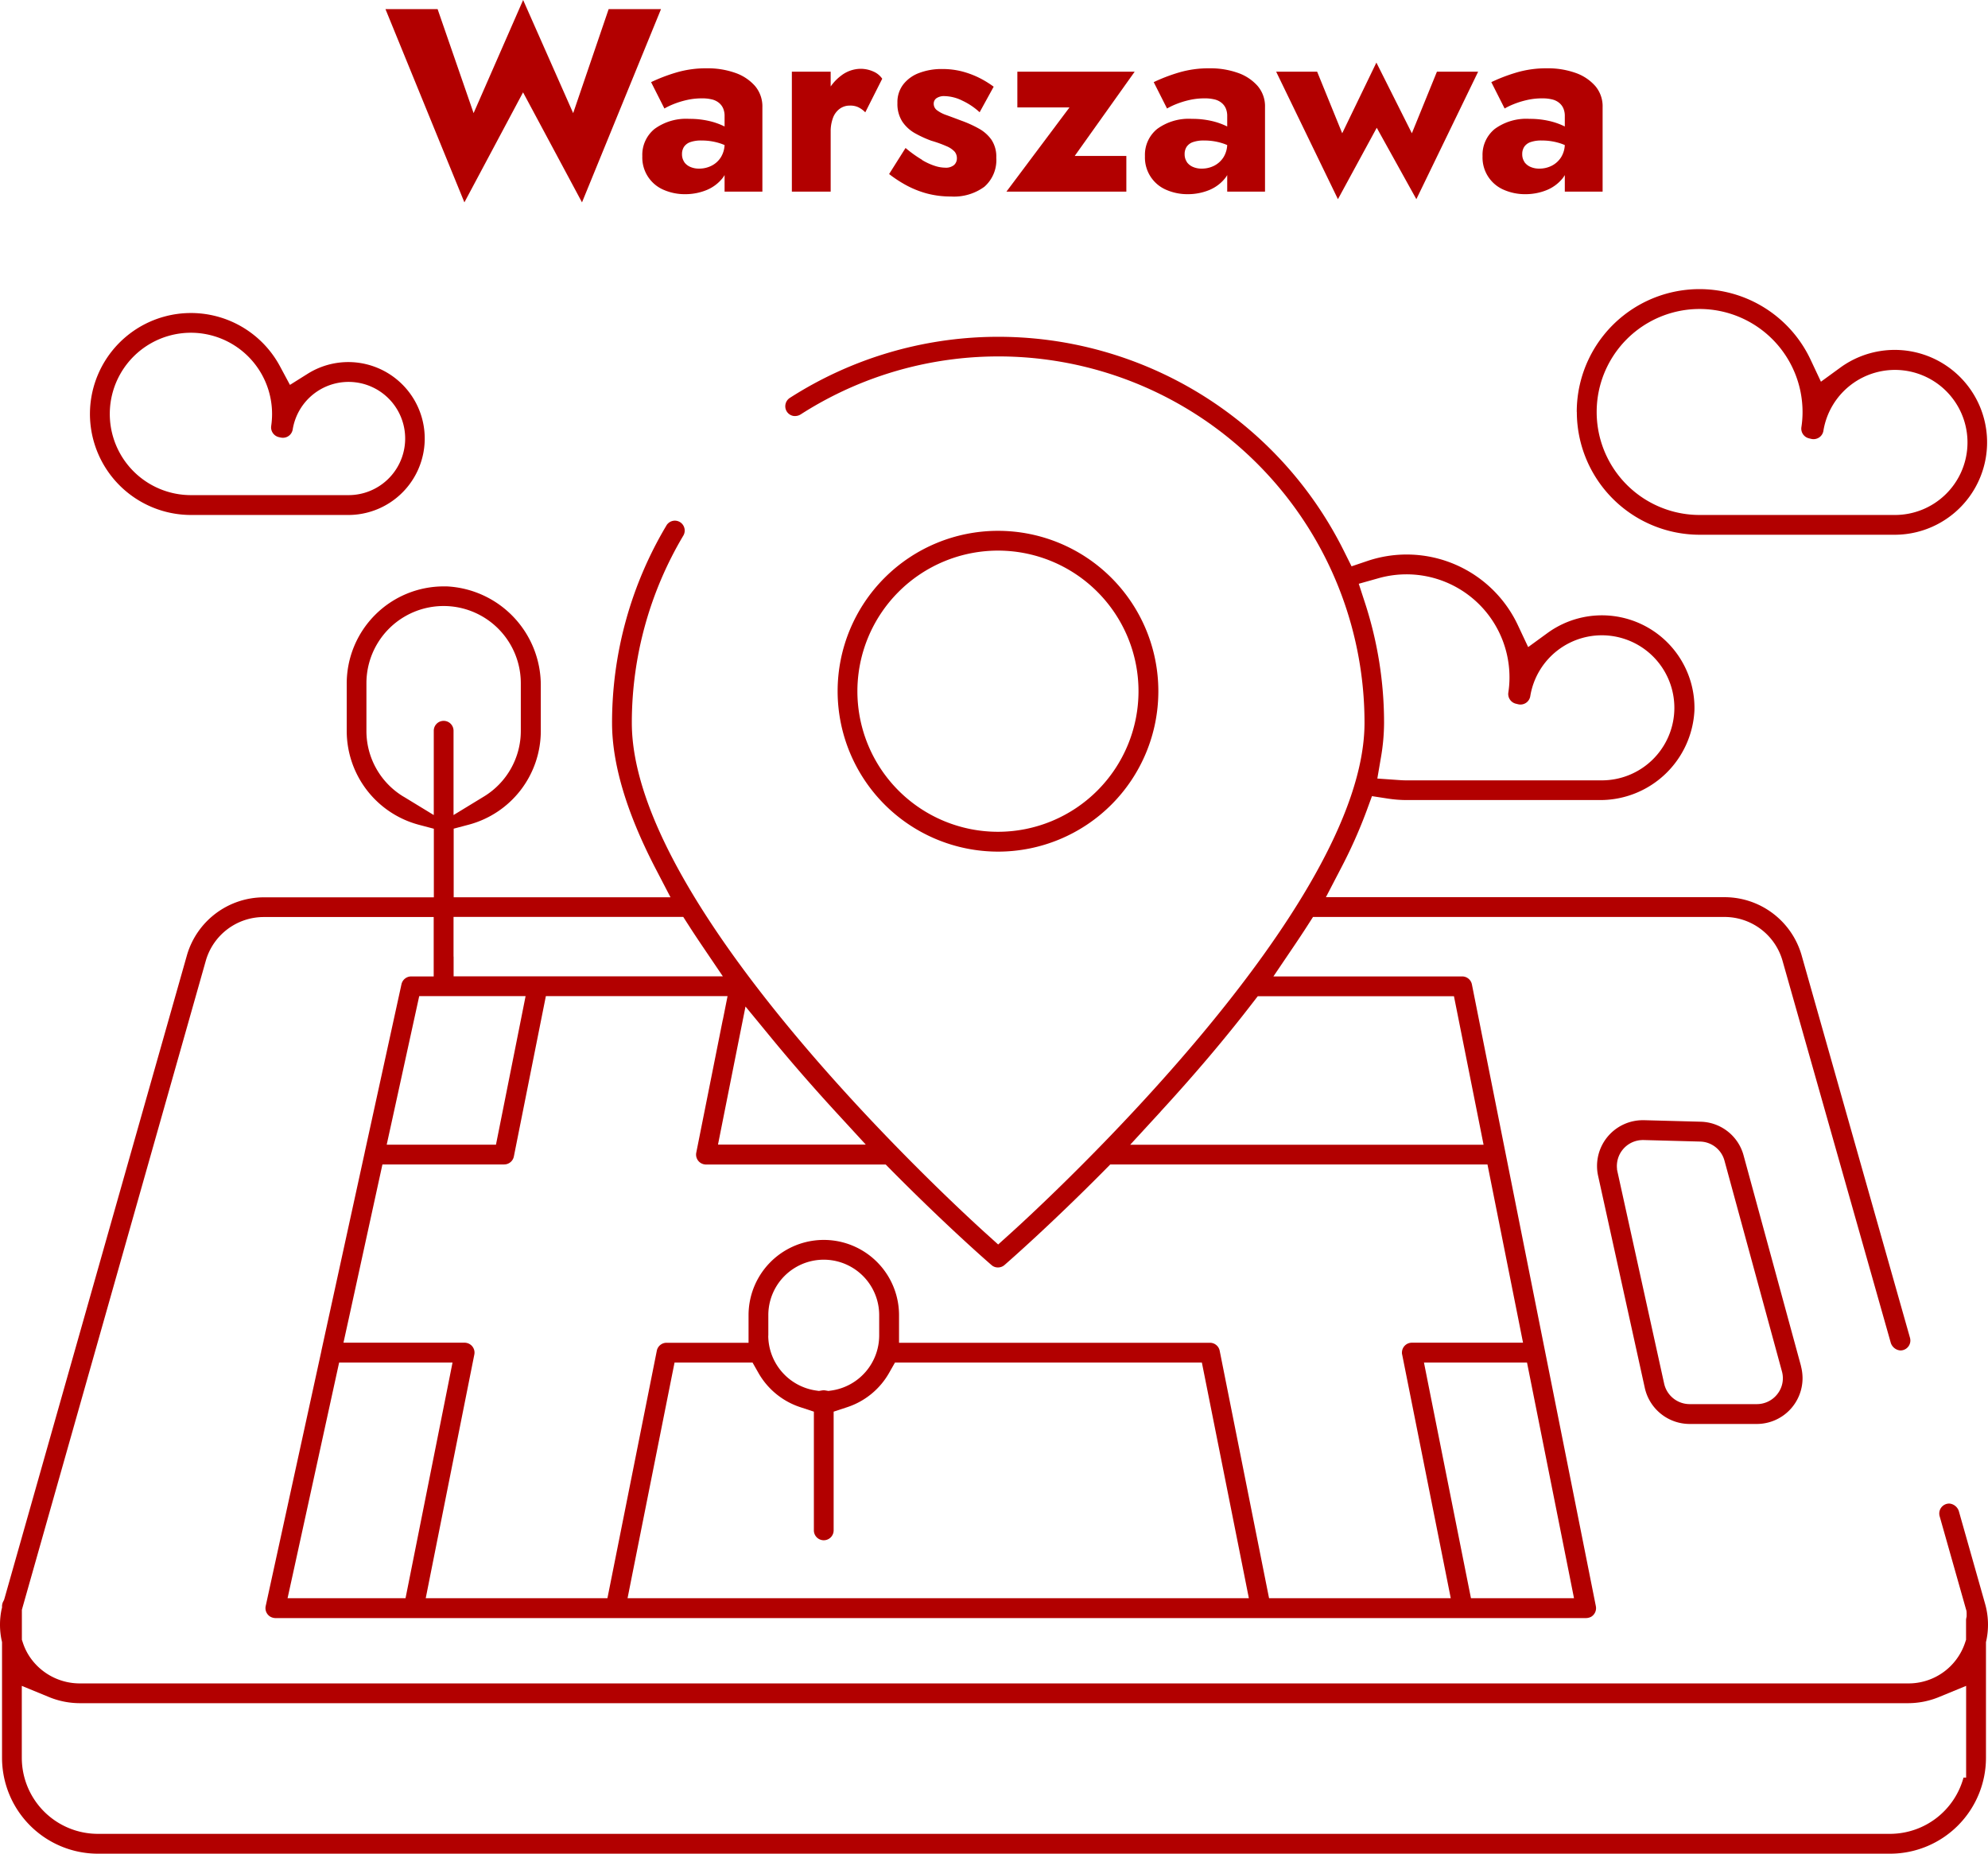 <?xml version="1.0" encoding="UTF-8"?>
<svg xmlns="http://www.w3.org/2000/svg" width="274.531" height="255.93" viewBox="0 0 274.531 255.93">
  <g id="Warszawa" transform="translate(0.011)">
    <g id="Group_19238" data-name="Group 19238">
      <g id="Group_19236" data-name="Group 19236">
        <path id="Path_20201" data-name="Path 20201" d="M73.62,160.22a4.1,4.1,0,0,1-4.02,3.3H54.99l-4.18,19.14H64.15a4.1,4.1,0,0,1,4.1,4.1,4.255,4.255,0,0,1-.08.8l-6.06,30.37H81.63l6.38-31.97a4.1,4.1,0,0,1,4.02-3.3h8.6v-1.08a13.12,13.12,0,0,1,26.24,0h0v1.08h40.21a4.093,4.093,0,0,1,4.02,3.3l6.38,31.97H197l-6.06-30.37a4.1,4.1,0,0,1,3.22-4.82,4.255,4.255,0,0,1,.8-.08h12.02l-3.82-19.14H154.45c-7.49,7.56-13.25,12.6-13.95,13.21a4.1,4.1,0,0,1-5.38,0c-.7-.61-6.46-5.65-13.95-13.21H97.49a4.1,4.1,0,0,1-4.1-4.1,4.255,4.255,0,0,1,.08-.8l3.66-18.34H77.62l-3.98,19.94Z" fill="none"></path>
        <path id="Path_20202" data-name="Path 20202" d="M102.48,155.31h10.85c-2.91-3.17-5.9-6.58-8.83-10.14Z" fill="none"></path>
        <path id="Path_20203" data-name="Path 20203" d="M201.52,155.31l-3-15.04h-23.5c-4.12,5.34-8.51,10.43-12.74,15.04Z" fill="none"></path>
        <path id="Path_20204" data-name="Path 20204" d="M199.95,190.86l5.4,27.07H214l-5.4-27.07h-8.65Z" fill="none"></path>
        <path id="Path_20205" data-name="Path 20205" d="M60.07,140.27l-3.29,15.04h9.45l3-15.04H60.07Z" fill="none"></path>
        <path id="Path_20206" data-name="Path 20206" d="M74.23,132.07H94.64q-.93-1.365-1.8-2.73H65.35v2.73h8.89Z" fill="none"></path>
        <path id="Path_20207" data-name="Path 20207" d="M17.87,57.15a8.491,8.491,0,0,0,8.48,8.48H48.12a5.09,5.09,0,1,0-5.01-5.91,4.1,4.1,0,0,1-4.7,3.4,2.381,2.381,0,0,1-.26-.05l-.26-.06a4.1,4.1,0,0,1-3.15-4.6,8.9,8.9,0,0,0,.09-1.26,8.475,8.475,0,0,0-16.95,0h0Z" fill="none"></path>
        <path id="Path_20208" data-name="Path 20208" d="M223.21,56.88a11.487,11.487,0,0,0,11.48,11.48h26.97a7.285,7.285,0,1,0-7.18-8.45,4.1,4.1,0,0,1-4.7,3.4,2.381,2.381,0,0,1-.26-.05l-.33-.08a4.1,4.1,0,0,1-3.15-4.6,12.047,12.047,0,0,0,.13-1.7,11.48,11.48,0,1,0-22.96,0h0Z" fill="none"></path>
        <path id="Path_20209" data-name="Path 20209" d="M65.35,100.9v6.77a7.94,7.94,0,0,0,3.83-6.77V94.34a7.93,7.93,0,0,0-15.86,0v6.56a7.918,7.918,0,0,0,3.83,6.77V100.9a4.1,4.1,0,0,1,8.2,0Z" fill="none"></path>
        <path id="Path_20210" data-name="Path 20210" d="M113.05,189.28a4,4,0,0,1,1.38,0,4.938,4.938,0,0,0,4.23-4.87v-2.83a4.92,4.92,0,1,0-9.84-.14v2.97a4.93,4.93,0,0,0,4.23,4.87Z" fill="none"></path>
        <path id="Path_20211" data-name="Path 20211" d="M125.17,190.86a13.158,13.158,0,0,1-7.33,6.02V211.3a4.1,4.1,0,1,1-8.2,0V196.88a13.224,13.224,0,0,1-7.33-6.02H95.38l-5.4,27.07h79.13l-5.4-27.07H125.17Z" fill="none"></path>
        <path id="Path_20212" data-name="Path 20212" d="M193.85,99.81a29.729,29.729,0,0,1-.46,5.16c.27.02.55.03.83.03H221.2a7.285,7.285,0,1,0-7.18-8.45,4.1,4.1,0,0,1-4.7,3.4,2.381,2.381,0,0,1-.26-.05l-.33-.08a4.1,4.1,0,0,1-3.15-4.6,12.047,12.047,0,0,0,.13-1.7,11.478,11.478,0,0,0-11.5-11.48,11.208,11.208,0,0,0-3.1.43,56.1,56.1,0,0,1,2.75,17.34Z" fill="none"></path>
        <path id="Path_20213" data-name="Path 20213" d="M49.01,190.86l-5.92,27.07H53.73l5.4-27.07H49.01Z" fill="none"></path>
        <path id="Path_20214" data-name="Path 20214" d="M235.49,160.98a.855.855,0,0,0-.8-.63l-7.81-.21h-.03a.858.858,0,0,0-.85.86.554.554,0,0,0,.02.18h0l6.45,29.29a.866.866,0,0,0,.84.67h9.28a.86.86,0,0,0,.86-.86.908.908,0,0,0-.03-.23l-7.93-29.07Z" fill="none"></path>
        <circle id="Ellipse_149" data-name="Ellipse 149" cx="16.68" cy="16.68" r="16.68" transform="translate(121.12 78.75)" fill="none"></circle>
        <path id="Path_20215" data-name="Path 20215" d="M11.07,237.89a14.1,14.1,0,0,1-5.33-1.04v5.85a7.772,7.772,0,0,0,7.77,7.77H261a7.772,7.772,0,0,0,7.77-7.77h0v-5.85a13.9,13.9,0,0,1-5.33,1.04Z" fill="none"></path>
        <path id="Path_20216" data-name="Path 20216" d="M248.7,188.61l-7.93-29.08a6.293,6.293,0,0,0-5.93-4.66l-7.81-.21h-.19a6.323,6.323,0,0,0-6.31,6.34,6.207,6.207,0,0,0,.15,1.35l6.45,29.29a6.353,6.353,0,0,0,6.18,4.96h9.28a6.323,6.323,0,0,0,6.32-6.33,6.636,6.636,0,0,0-.22-1.66h0Zm-3.25,3.84a3.581,3.581,0,0,1-2.85,1.41h-9.29a3.613,3.613,0,0,1-3.51-2.82l-6.45-29.28-.06-.29v-.1a3.592,3.592,0,0,1,3.19-3.95c.13-.01.25-.02.38-.02h.1l7.81.21a3.568,3.568,0,0,1,3.36,2.64l7.93,29.08a3.525,3.525,0,0,1-.61,3.12Z" fill="#b20000"></path>
        <path id="Path_20217" data-name="Path 20217" d="M137.8,117.58a22.145,22.145,0,1,0-22.14-22.15h0a22.171,22.171,0,0,0,22.14,22.15Zm0-41.56a19.41,19.41,0,1,1-19.41,19.41h0A19.429,19.429,0,0,1,137.8,76.02Z" fill="#b20000"></path>
        <path id="Path_20218" data-name="Path 20218" d="M217.74,56.88a16.971,16.971,0,0,0,16.95,16.95h26.97a12.76,12.76,0,1,0-7.53-23.08l-2.68,1.95-1.41-3a16.95,16.95,0,0,0-32.31,7.17h0Zm16.95-14.22a14.231,14.231,0,0,1,14.22,14.22,13.5,13.5,0,0,1-.16,2.1,1.381,1.381,0,0,0,1.05,1.54l.33.08a1.4,1.4,0,0,0,1.07-.2,1.374,1.374,0,0,0,.59-.92,10.014,10.014,0,1,1,9.88,11.62H234.7a14.22,14.22,0,1,1,0-28.44h0Z" fill="#b20000"></path>
        <path id="Path_20219" data-name="Path 20219" d="M274.24,242.69V226.72l.06-.27a10.528,10.528,0,0,0-.19-5.05l-3.59-12.67a1.514,1.514,0,0,0-1.33-1.14h-.03a1.372,1.372,0,0,0-1.37,1.37,1.5,1.5,0,0,0,.05.37l3.63,12.81.08.27.02.28v.48l-.05.25a1.068,1.068,0,0,0-.03.25v2.72l-.14.42a8.223,8.223,0,0,1-7.92,5.61H11.07a8.336,8.336,0,0,1-6.71-3.3,7.854,7.854,0,0,1-1.21-2.31l-.14-.42v-4.13l.1-.36,25.32-89.33a8.331,8.331,0,0,1,8.03-5.96H59.88v8.2H56.77a1.378,1.378,0,0,0-1.34,1.08l-5.08,23.23v.06h-.01L44.37,186.5v.03l-7.69,35.21a1.37,1.37,0,0,0,.66,1.48,1.532,1.532,0,0,0,.79.18H218.92a1.617,1.617,0,0,0,.78-.17,1.385,1.385,0,0,0,.67-1.46l-17.12-85.86a1.37,1.37,0,0,0-1.34-1.1H175.84l2.89-4.27c.62-.92,1.22-1.82,1.77-2.68l.81-1.26h56.78a8.331,8.331,0,0,1,8.03,5.96l14.95,52.75a1.514,1.514,0,0,0,1.33,1.14h.03a1.372,1.372,0,0,0,1.37-1.37,1.5,1.5,0,0,0-.05-.37l-14.99-52.89a11.073,11.073,0,0,0-10.66-7.95H183.09l2.08-4a68.064,68.064,0,0,0,3.51-7.85l.77-2.1,2.21.34a17.409,17.409,0,0,0,2.6.2H220.9a13.02,13.02,0,0,0,13.08-12.37,12.781,12.781,0,0,0-20.28-10.7l-2.68,1.95-1.41-3a16.963,16.963,0,0,0-20.73-8.91l-2.25.76-1.06-2.13a53.313,53.313,0,0,0-76.5-21.13,1.368,1.368,0,0,0-.63,1.02,1.351,1.351,0,0,0,1.21,1.49h.14a1.46,1.46,0,0,0,.76-.22A50.56,50.56,0,0,1,188.42,99.8c0,25.46-43.76,65.84-48.75,70.36l-1.84,1.66-1.84-1.66c-4.99-4.52-48.75-44.9-48.75-70.36a50.527,50.527,0,0,1,7.1-25.83,1.374,1.374,0,0,0-.19-1.68,1.352,1.352,0,0,0-1.93,0,1,1,0,0,0-.2.26,53.166,53.166,0,0,0-7.51,27.26c0,5.67,2.02,12.42,5.99,20.07l2.08,4H62.64v-9.47l2.04-.54a13.4,13.4,0,0,0,9.99-12.96V94.69A13.662,13.662,0,0,0,61.68,80.96h-.41a13.407,13.407,0,0,0-13.4,13.4v6.56a13.408,13.408,0,0,0,9.99,12.96l2.04.54v9.47H36.48a11.073,11.073,0,0,0-10.66,7.94L.63,220.62l-.08.27-.13.25a1.466,1.466,0,0,0-.15.58v.23l-.06.23a10.412,10.412,0,0,0,0,4.27l.06.27v15.97a13.249,13.249,0,0,0,13.24,13.24H261A13.249,13.249,0,0,0,274.24,242.69ZM187.62,80.6l2.74-.77a14.22,14.22,0,0,1,18.08,13.69,13.5,13.5,0,0,1-.16,2.1,1.381,1.381,0,0,0,1.05,1.54l.33.08a1.371,1.371,0,0,0,1.65-1.12,10.014,10.014,0,1,1,9.88,11.62H194.22c-.31,0-.62-.01-1.02-.04l-3.01-.21.51-2.98a28.416,28.416,0,0,0,.42-4.7,53.455,53.455,0,0,0-2.61-16.5l-.88-2.7ZM55.98,220.66H39.7l.73-3.32,5.92-27.07.47-2.15H62.48l-.65,3.27-5.4,27.07-.44,2.2Zm113.13,0H86.65l.65-3.27,5.4-27.07.44-2.2h10.77l.79,1.39a10.373,10.373,0,0,0,5.8,4.77l1.88.62v16.39a1.365,1.365,0,0,0,2.73,0V194.9l1.88-.62a10.373,10.373,0,0,0,5.8-4.77l.79-1.39h42.38l.44,2.2,5.4,27.07.65,3.27h-3.32Zm-63.02-36.25v-2.83a7.655,7.655,0,0,1,15.31-.01h0v2.84a7.688,7.688,0,0,1-6.58,7.57l-.43.06-.42-.07a1.786,1.786,0,0,0-.23-.02,1.94,1.94,0,0,0-.24.02l-.42.07-.42-.06a7.7,7.7,0,0,1-6.58-7.57Zm105.21,5.91,5.4,27.07.65,3.27H203.12l-.44-2.2-5.4-27.07-.65-3.27h14.23Zm-51.03-36.86c4.67-5.08,8.91-10.08,12.59-14.86l.82-1.06h27.09l.44,2.2,3,15.04.65,3.27h-48.8l4.21-4.58Zm-57.32-14.48,3.66,4.45c2.7,3.28,5.64,6.65,8.73,10.02l4.21,4.58H99.14l.65-3.27,2.02-10.14,1.13-5.66ZM99.8,140.8l-3.66,18.34a1.367,1.367,0,0,0,1.07,1.61,1.241,1.241,0,0,0,.27.03H122.3l.8.81c7.48,7.55,13.18,12.53,13.81,13.07a1.3,1.3,0,0,0,.9.33,1.362,1.362,0,0,0,.9-.34c.62-.54,6.32-5.52,13.8-13.07l.8-.81H205.4l.44,2.2,3.82,19.14.65,3.27H194.96a1.366,1.366,0,0,0-1.37,1.37.831.831,0,0,0,.03.27l6.06,30.37.65,3.27H175.24l-.44-2.2-6.38-31.97a1.37,1.37,0,0,0-1.34-1.1H124.14v-3.81a10.39,10.39,0,1,0-20.78,0v3.81H92.03a1.37,1.37,0,0,0-1.34,1.1l-6.38,31.97-.44,2.2H58.78l.65-3.27,6.06-30.37a1.367,1.367,0,0,0-1.07-1.61,1.241,1.241,0,0,0-.27-.03H47.42l.73-3.32,4.18-19.14.47-2.15H69.61a1.37,1.37,0,0,0,1.34-1.1l3.98-19.94.44-2.2h25.09l-.65,3.27Zm-37.18-8.74v-5.47H94.34l.81,1.26c.55.86,1.15,1.76,1.77,2.68l2.89,4.27H62.63v-2.73Zm6.62,5.47h3.33l-.65,3.27-3,15.04-.44,2.2H53.39l.73-3.32,3.29-15.04.47-2.15H69.25ZM55.73,110a10.588,10.588,0,0,1-5.14-9.11V94.33a10.66,10.66,0,1,1,21.32,0v6.56A10.609,10.609,0,0,1,66.77,110l-4.15,2.53V100.89a1.365,1.365,0,0,0-2.73,0v11.64L55.74,110ZM261.01,253.19H13.51A10.509,10.509,0,0,1,3,242.68v-9.92l3.77,1.55a11.269,11.269,0,0,0,4.29.84H263.44a11.269,11.269,0,0,0,4.29-.84l3.77-1.55v12.66h-.36A10.529,10.529,0,0,1,261,253.19Z" fill="#b20000"></path>
        <path id="Path_20220" data-name="Path 20220" d="M12.41,57.15A13.96,13.96,0,0,0,26.35,71.1H48.12A10.555,10.555,0,1,0,42.5,51.59l-2.47,1.55-1.38-2.57a13.949,13.949,0,0,0-26.24,6.59h0ZM26.35,45.94A11.218,11.218,0,0,1,37.56,57.15a11.587,11.587,0,0,1-.12,1.66,1.381,1.381,0,0,0,1.05,1.54l.26.06a1.553,1.553,0,0,0,.31.03,1.359,1.359,0,0,0,.76-.23,1.374,1.374,0,0,0,.59-.92,7.816,7.816,0,1,1,7.72,9.07H26.36a11.21,11.21,0,1,1,0-22.42h0Z" fill="#b20000"></path>
      </g>
    </g>
    <g id="Group_19246" data-name="Group 19246">
      <path id="Path_20235" data-name="Path 20235" d="M84.03,1.26h7.24L80.36,27.94,72.22,12.75l-8.1,15.19L53.22,1.26h7.2l4.97,14.36L72.23,0l6.91,15.62,4.9-14.36Z" fill="#b20000"></path>
      <path id="Path_20236" data-name="Path 20236" d="M94.47,22.37a2,2,0,0,0,.86.68,2.9,2.9,0,0,0,1.19.23,3.762,3.762,0,0,0,1.73-.4,3.222,3.222,0,0,0,1.3-1.19,3.524,3.524,0,0,0,.5-1.94l.58,2.16a4.218,4.218,0,0,1-.86,2.68,5.48,5.48,0,0,1-2.23,1.66,7.784,7.784,0,0,1-2.95.56,7.3,7.3,0,0,1-2.93-.59,4.841,4.841,0,0,1-2.97-4.66,4.6,4.6,0,0,1,1.69-3.76,7.389,7.389,0,0,1,4.79-1.39,11.881,11.881,0,0,1,2.72.29,9.6,9.6,0,0,1,2.07.72,4.573,4.573,0,0,1,1.3.9v2.41a6.452,6.452,0,0,0-2-.99,8.172,8.172,0,0,0-2.39-.34,4.394,4.394,0,0,0-1.55.22,1.734,1.734,0,0,0-.86.63,1.786,1.786,0,0,0-.29,1.03,1.88,1.88,0,0,0,.32,1.1ZM89.9,11.34a23.8,23.8,0,0,1,3.38-1.3,14.5,14.5,0,0,1,4.32-.61,11.392,11.392,0,0,1,3.92.63,6.442,6.442,0,0,1,2.74,1.82,4.357,4.357,0,0,1,1.01,2.92V26.46h-5.22V16.02a2.637,2.637,0,0,0-.2-1.06,2.016,2.016,0,0,0-.59-.77,2.4,2.4,0,0,0-.99-.47,5.6,5.6,0,0,0-1.35-.14,9.347,9.347,0,0,0-2.18.25,11.9,11.9,0,0,0-1.85.59,9.622,9.622,0,0,0-1.15.56L89.9,11.34Z" fill="#b20000"></path>
      <path id="Path_20237" data-name="Path 20237" d="M114.7,26.46h-5.36V9.9h5.36Zm3.87-11.63a2.583,2.583,0,0,0-1.21-.25,2.325,2.325,0,0,0-1.4.43,2.729,2.729,0,0,0-.94,1.26,5.453,5.453,0,0,0-.32,2.02l-1.3-1.91a7.864,7.864,0,0,1,.77-3.53,6.572,6.572,0,0,1,2.03-2.45,4.469,4.469,0,0,1,2.63-.9,4.292,4.292,0,0,1,1.73.36,2.85,2.85,0,0,1,1.26,1.01l-2.34,4.64a3.421,3.421,0,0,0-.92-.68Z" fill="#b20000"></path>
      <path id="Path_20238" data-name="Path 20238" d="M127.32,22.09a8.506,8.506,0,0,0,1.82.83,4.767,4.767,0,0,0,1.37.23,1.761,1.761,0,0,0,1.22-.36,1.223,1.223,0,0,0,.4-.94,1.392,1.392,0,0,0-.32-.92,3.2,3.2,0,0,0-1.1-.74,17.027,17.027,0,0,0-2.11-.76,15.334,15.334,0,0,1-2.25-1.03,5.162,5.162,0,0,1-1.75-1.6,4.5,4.5,0,0,1-.68-2.59,3.982,3.982,0,0,1,.81-2.56,4.945,4.945,0,0,1,2.2-1.58,8.74,8.74,0,0,1,3.19-.54,10.877,10.877,0,0,1,2.68.32,12.516,12.516,0,0,1,2.34.86,13.612,13.612,0,0,1,2.07,1.26l-1.94,3.53a9.289,9.289,0,0,0-2.38-1.6,5.777,5.777,0,0,0-2.45-.63,1.861,1.861,0,0,0-1.13.29.907.907,0,0,0-.38.76,1.108,1.108,0,0,0,.45.9,4.707,4.707,0,0,0,1.3.67c.56.2,1.25.46,2.07.77a15.869,15.869,0,0,1,2.39,1.08,5.2,5.2,0,0,1,1.76,1.55,4.21,4.21,0,0,1,.67,2.48,4.893,4.893,0,0,1-1.64,4.01,7.079,7.079,0,0,1-4.63,1.35,12.779,12.779,0,0,1-3.29-.41,13.357,13.357,0,0,1-2.83-1.12,17.518,17.518,0,0,1-2.41-1.57l2.27-3.6a16.815,16.815,0,0,0,2.29,1.64Z" fill="#b20000"></path>
      <path id="Path_20239" data-name="Path 20239" d="M140.48,14.83V9.9h16.2L148.4,21.53h7.13v4.93H138.97l8.71-11.63h-7.2Z" fill="#b20000"></path>
      <path id="Path_20240" data-name="Path 20240" d="M163.88,22.37a2,2,0,0,0,.86.68,2.9,2.9,0,0,0,1.19.23,3.762,3.762,0,0,0,1.73-.4,3.294,3.294,0,0,0,1.3-1.19,3.524,3.524,0,0,0,.5-1.94l.58,2.16a4.218,4.218,0,0,1-.86,2.68,5.48,5.48,0,0,1-2.23,1.66,7.784,7.784,0,0,1-2.95.56,7.3,7.3,0,0,1-2.93-.59,4.841,4.841,0,0,1-2.97-4.66,4.6,4.6,0,0,1,1.69-3.76,7.389,7.389,0,0,1,4.79-1.39,11.881,11.881,0,0,1,2.72.29,9.6,9.6,0,0,1,2.07.72,4.573,4.573,0,0,1,1.3.9v2.41a6.452,6.452,0,0,0-2-.99,8.172,8.172,0,0,0-2.39-.34,4.394,4.394,0,0,0-1.55.22,1.72,1.72,0,0,0-.86.63,1.786,1.786,0,0,0-.29,1.03,1.88,1.88,0,0,0,.32,1.1Zm-4.57-11.03a23.8,23.8,0,0,1,3.38-1.3,14.5,14.5,0,0,1,4.32-.61,11.392,11.392,0,0,1,3.92.63,6.442,6.442,0,0,1,2.74,1.82,4.307,4.307,0,0,1,1.01,2.92V26.46h-5.22V16.02a2.637,2.637,0,0,0-.2-1.06,2.016,2.016,0,0,0-.59-.77,2.4,2.4,0,0,0-.99-.47,5.6,5.6,0,0,0-1.35-.14,9.346,9.346,0,0,0-2.18.25,11.9,11.9,0,0,0-1.85.59,9.621,9.621,0,0,0-1.15.56l-1.84-3.64Z" fill="#b20000"></path>
      <path id="Path_20241" data-name="Path 20241" d="M181.88,9.9l3.46,8.5,4.72-9.76,4.9,9.76,3.46-8.5h5.69l-8.53,17.6-5.47-9.86-5.36,9.86L176.22,9.9h5.69Z" fill="#b20000"></path>
      <path id="Path_20242" data-name="Path 20242" d="M210.5,22.37a2,2,0,0,0,.86.68,2.9,2.9,0,0,0,1.19.23,3.762,3.762,0,0,0,1.73-.4,3.294,3.294,0,0,0,1.3-1.19,3.524,3.524,0,0,0,.5-1.94l.58,2.16a4.218,4.218,0,0,1-.86,2.68,5.48,5.48,0,0,1-2.23,1.66,7.784,7.784,0,0,1-2.95.56,7.3,7.3,0,0,1-2.93-.59,4.841,4.841,0,0,1-2.97-4.66,4.6,4.6,0,0,1,1.69-3.76,7.389,7.389,0,0,1,4.79-1.39,11.881,11.881,0,0,1,2.72.29,9.6,9.6,0,0,1,2.07.72,4.573,4.573,0,0,1,1.3.9v2.41a6.452,6.452,0,0,0-2-.99,8.172,8.172,0,0,0-2.39-.34,4.394,4.394,0,0,0-1.55.22,1.72,1.72,0,0,0-.86.63,1.786,1.786,0,0,0-.29,1.03,1.88,1.88,0,0,0,.32,1.1Zm-4.57-11.03a23.8,23.8,0,0,1,3.38-1.3,14.5,14.5,0,0,1,4.32-.61,11.392,11.392,0,0,1,3.92.63,6.442,6.442,0,0,1,2.74,1.82,4.307,4.307,0,0,1,1.01,2.92V26.46h-5.22V16.02a2.637,2.637,0,0,0-.2-1.06,2.016,2.016,0,0,0-.59-.77,2.4,2.4,0,0,0-.99-.47,5.6,5.6,0,0,0-1.35-.14,9.346,9.346,0,0,0-2.18.25,11.9,11.9,0,0,0-1.85.59,9.621,9.621,0,0,0-1.15.56l-1.84-3.64Z" fill="#b20000"></path>
    </g>
  </g>
</svg>
